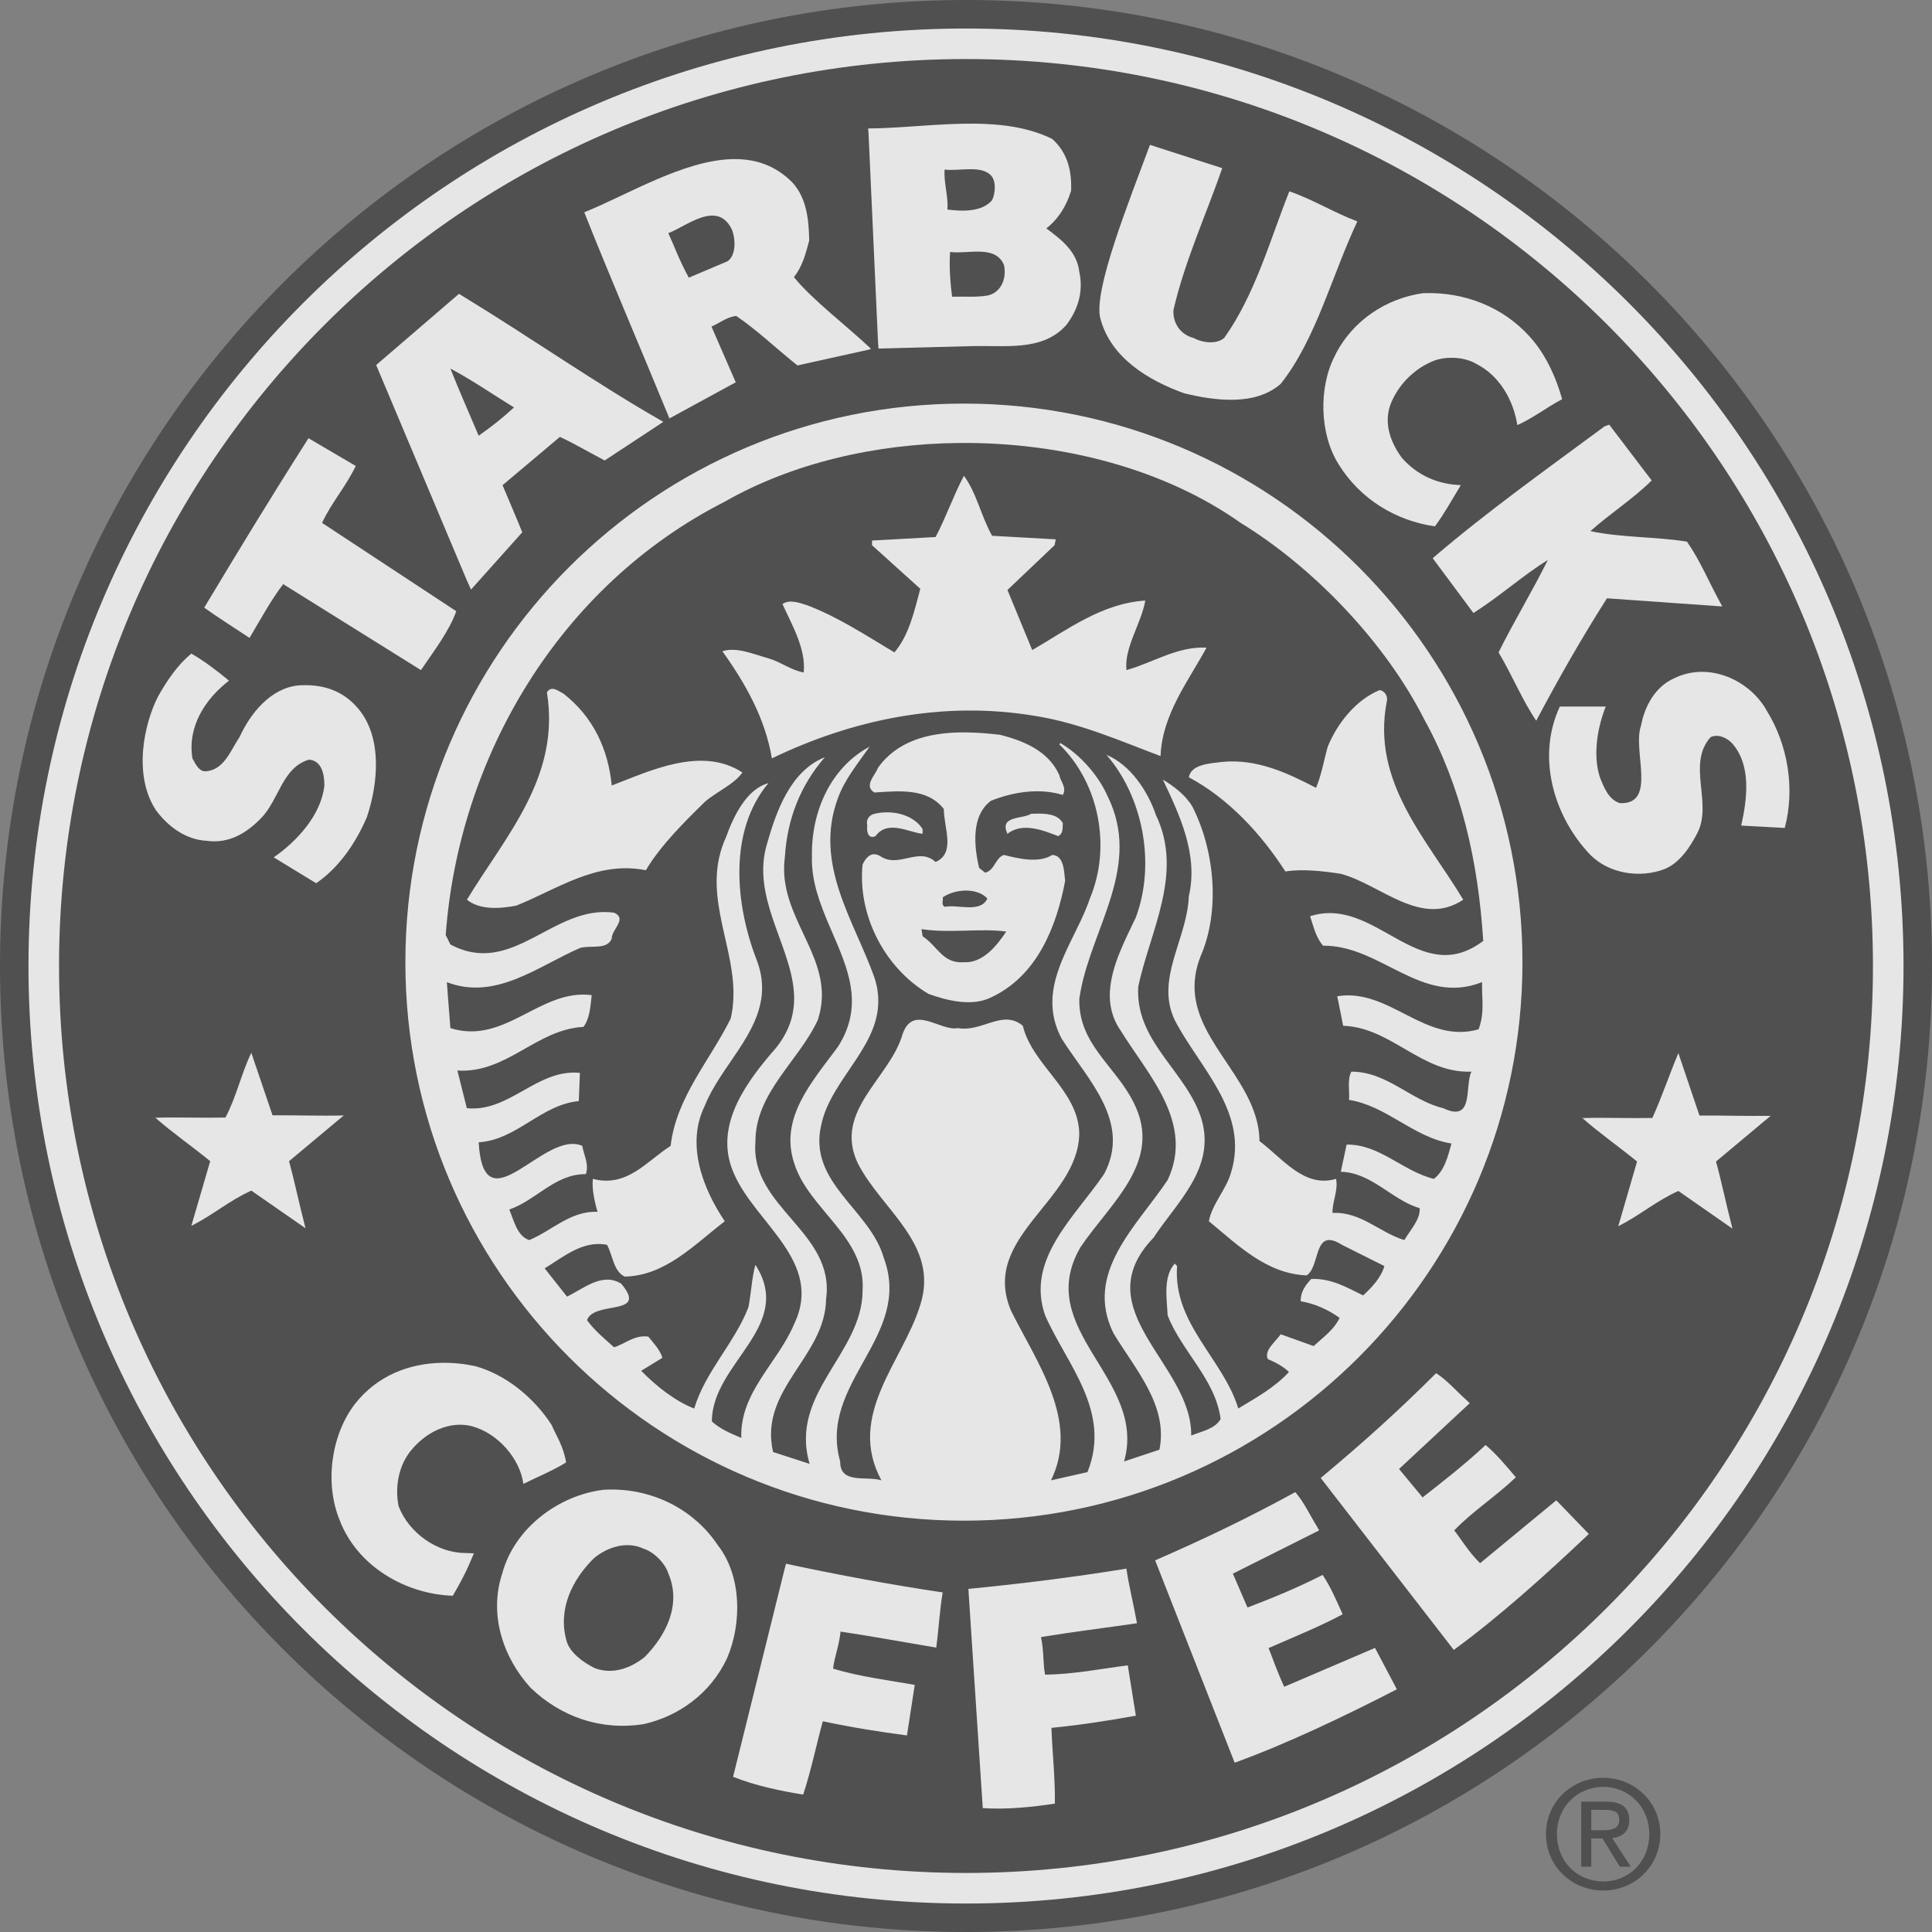 <svg width="50" height="50" viewBox="0 0 50 50" fill="none" xmlns="http://www.w3.org/2000/svg">
<rect x="0" y="0" width="50" height="50" fill="#808080" stroke="none"/>
<g opacity="0.8">
<path d="M0 25C0 11.194 11.192 0 25 0C38.807 0 50 11.194 50 25C50 38.807 38.807 50 25 50C11.192 50 0 38.807 0 25Z" fill="#434343"/>
<path d="M0.737 25C0.737 11.601 11.6 0.738 25 0.738C38.4 0.738 49.263 11.601 49.263 25C49.263 38.4 38.4 49.263 25 49.263C11.6 49.263 0.737 38.4 0.737 25Z" fill="white"/>
<path d="M25 1.528C12.036 1.528 1.528 12.037 1.528 25C1.528 37.964 12.036 48.472 25 48.472C37.963 48.472 48.472 37.964 48.472 25C48.472 12.037 37.964 1.528 25 1.528ZM25.221 3.2C25.936 3.207 26.627 3.298 27.232 3.596C27.628 3.951 27.74 4.418 27.72 4.937C27.608 5.303 27.405 5.657 27.079 5.911C27.476 6.206 27.872 6.511 27.933 7.038C28.045 7.557 27.891 8.024 27.597 8.41C26.978 9.11 25.993 8.929 25.098 8.959L22.735 9.021L22.721 8.806L22.477 3.442L22.466 3.325C23.34 3.319 24.302 3.191 25.221 3.2ZM29.761 3.749L31.632 4.352C31.214 5.556 30.667 6.744 30.371 8.013C30.341 8.329 30.528 8.655 30.889 8.746C31.138 8.883 31.494 8.909 31.682 8.746C32.485 7.619 32.865 6.216 33.368 4.951C34.008 5.175 34.508 5.496 35.128 5.73C34.467 7.132 34.06 8.781 33.145 9.934C32.485 10.513 31.439 10.371 30.646 10.178C29.742 9.853 28.756 9.274 28.482 8.258C28.269 7.562 29.234 5.175 29.761 3.749ZM18.951 4.118C19.527 4.104 20.066 4.269 20.517 4.734C20.882 5.14 20.933 5.708 20.942 6.227C20.852 6.561 20.768 6.898 20.546 7.172C21.027 7.765 21.924 8.439 22.543 9.028L22.466 9.053L20.638 9.458C19.987 8.934 19.619 8.564 19.053 8.176C18.809 8.206 18.642 8.35 18.413 8.452L19.041 9.894L17.325 10.829C16.621 9.112 15.759 7.105 15.121 5.494C16.232 5.047 17.683 4.151 18.951 4.118ZM37.046 7.585C38.109 7.605 39.06 8.056 39.697 8.838C40.043 9.264 40.276 9.792 40.428 10.33C40.001 10.56 39.676 10.82 39.269 11.002C39.169 10.373 38.824 9.731 38.205 9.416C37.91 9.243 37.471 9.214 37.136 9.326C36.617 9.519 36.172 9.964 35.98 10.483C35.807 10.98 35.999 11.468 36.284 11.854C36.68 12.301 37.208 12.535 37.806 12.555C37.538 12.997 37.39 13.276 37.136 13.622C36.139 13.479 35.206 12.931 34.637 12.006C34.15 11.225 34.121 10.026 34.548 9.203C34.994 8.298 35.877 7.72 36.831 7.587C36.903 7.585 36.975 7.584 37.046 7.585ZM11.879 7.604L12.052 7.711C13.735 8.738 15.463 9.947 17.166 10.917L16.991 11.034L15.649 11.917C15.148 11.653 14.856 11.475 14.49 11.307L13.006 12.557C13.159 12.924 13.353 13.37 13.516 13.776L12.19 15.258L12.084 15.025L9.735 9.447L11.879 7.604ZM24.946 10.445C32.929 10.445 39.401 16.918 39.401 24.902C39.401 32.884 32.929 39.355 24.946 39.355C16.963 39.355 10.491 32.884 10.491 24.902C10.491 16.918 16.963 10.445 24.946 10.445ZM41.647 10.99L42.745 12.434C42.278 12.902 41.659 13.298 41.16 13.745C41.953 13.917 42.846 13.886 43.659 14.018C44.025 14.548 44.217 15.055 44.573 15.695L41.588 15.484C40.928 16.52 40.327 17.576 39.758 18.652C39.403 18.134 39.129 17.463 38.783 16.884C39.169 16.102 39.671 15.275 40.058 14.492C39.393 14.905 38.809 15.438 38.132 15.864L37.078 14.446C38.5 13.227 40.032 12.14 41.526 11.034L41.647 10.99ZM7.984 11.341L9.207 12.059C8.937 12.617 8.583 12.999 8.335 13.532L11.808 15.818C11.625 16.336 11.23 16.845 10.894 17.342L7.329 15.117C7.009 15.538 6.778 15.97 6.458 16.509C5.991 16.199 5.661 15.994 5.285 15.726C6.17 14.252 7.009 12.87 7.984 11.341ZM4.951 16.914C5.255 17.087 5.611 17.352 5.926 17.615C5.296 18.104 4.848 18.815 4.98 19.627C5.052 19.749 5.122 19.931 5.285 19.961C5.793 19.961 5.966 19.414 6.199 19.078C6.474 18.468 7.002 17.809 7.723 17.738C8.343 17.698 8.872 17.86 9.278 18.348C9.898 19.09 9.787 20.287 9.493 21.151C9.218 21.791 8.792 22.441 8.182 22.858L7.084 22.188C7.684 21.773 8.314 21.09 8.395 20.328C8.395 20.054 8.335 19.689 7.999 19.659C7.298 19.862 7.226 20.704 6.748 21.182C6.383 21.558 5.925 21.841 5.346 21.76C4.807 21.73 4.35 21.394 4.035 20.967C3.435 20.053 3.732 18.712 4.097 18.012C4.322 17.615 4.586 17.219 4.951 16.914ZM44.026 17.387C44.732 17.379 45.412 17.813 45.732 18.408C46.259 19.261 46.464 20.389 46.189 21.427L45.062 21.366C45.215 20.685 45.326 19.831 44.849 19.262C44.707 19.089 44.454 18.986 44.27 19.078C43.651 19.769 44.321 20.766 43.934 21.547C43.751 21.904 43.477 22.33 43.081 22.491C42.44 22.735 41.648 22.614 41.16 22.126C40.206 21.13 39.759 19.585 40.369 18.285H41.557C41.354 18.794 41.212 19.516 41.405 20.116C41.506 20.37 41.629 20.695 41.924 20.786C42.899 20.821 42.238 19.424 42.471 18.773C42.563 18.286 42.827 17.778 43.325 17.555C43.553 17.443 43.791 17.39 44.026 17.387ZM6.504 27.246L7.053 28.864C7.668 28.86 8.261 28.883 8.896 28.868L7.481 30.051C7.617 30.549 7.734 31.12 7.907 31.788L6.504 30.813C5.914 31.082 5.56 31.413 4.951 31.727L5.44 30.051C4.977 29.672 4.458 29.312 4.02 28.926C4.658 28.91 5.217 28.935 5.834 28.922C6.119 28.389 6.245 27.779 6.504 27.246ZM43.436 27.254L43.982 28.87C44.597 28.867 45.146 28.886 45.824 28.878L44.41 30.06C44.548 30.556 44.664 31.13 44.836 31.798L43.436 30.822C42.845 31.09 42.49 31.421 41.88 31.736L42.367 30.06C41.905 29.682 41.387 29.32 40.952 28.935C41.588 28.918 42.147 28.945 42.763 28.933C43.012 28.378 43.191 27.843 43.436 27.254ZM11.428 35.27C11.715 35.264 12.007 35.294 12.297 35.355C13.077 35.569 13.81 36.157 14.277 36.879C14.4 37.173 14.575 37.406 14.651 37.847C14.326 38.052 13.916 38.219 13.545 38.403C13.454 37.732 12.865 37.081 12.205 36.908C11.656 36.772 11.058 37.032 10.652 37.52C10.316 37.915 10.214 38.483 10.316 38.981C10.58 39.67 11.311 40.192 12.052 40.192L12.265 40.2C12.063 40.688 11.932 40.931 11.718 41.298C10.488 41.256 9.249 40.535 8.792 39.346C8.396 38.382 8.569 37.133 9.189 36.33C9.752 35.614 10.567 35.286 11.428 35.27ZM37.167 35.537C37.462 35.731 37.675 35.985 37.958 36.24L38.036 36.315L36.207 38.017L36.817 38.753C37.334 38.347 37.893 37.914 38.447 37.397C38.731 37.635 38.961 37.915 39.23 38.232C38.682 38.754 38.111 39.109 37.635 39.607C37.838 39.862 37.995 40.149 38.305 40.455L40.277 38.828L41.119 39.699C40.001 40.76 38.783 41.853 37.624 42.7L34.18 38.25C35.278 37.335 36.202 36.502 37.167 35.537ZM15.845 38.549C16.966 38.555 17.985 39.101 18.575 39.987C19.195 40.779 19.204 42.009 18.817 42.913C18.387 43.833 17.56 44.418 16.655 44.621C15.559 44.793 14.521 44.439 13.729 43.677C13.028 42.905 12.643 41.796 12.998 40.72C13.313 39.551 14.451 38.697 15.62 38.555C15.695 38.551 15.77 38.548 15.845 38.549ZM33.523 38.616C33.752 38.883 33.886 39.188 34.086 39.511L34.139 39.607L31.907 40.726L32.285 41.603C32.965 41.343 33.554 41.101 34.23 40.759C34.437 41.069 34.578 41.4 34.748 41.778C34.134 42.105 33.499 42.359 32.83 42.653C32.954 42.953 33.016 43.172 33.235 43.654L35.585 42.648L36.151 43.719C34.78 44.424 33.303 45.13 31.953 45.619L29.895 40.382C31.205 39.812 32.326 39.27 33.523 38.616ZM20.343 40.469C21.695 40.761 23.079 41.015 24.397 41.212C24.323 41.626 24.298 42.124 24.23 42.64C23.38 42.498 22.568 42.347 21.754 42.225C21.709 42.632 21.594 42.876 21.56 43.185C22.291 43.402 22.967 43.477 23.673 43.606L23.472 44.913C22.77 44.822 22.014 44.7 21.295 44.546C21.136 45.112 20.992 45.826 20.786 46.443C20.186 46.348 19.55 46.212 18.972 45.984L20.312 40.58L20.343 40.469ZM29.152 40.596C29.208 41.013 29.334 41.496 29.425 42.01C28.57 42.133 27.755 42.234 26.941 42.367C27.023 42.767 26.986 43.036 27.048 43.341C27.81 43.326 28.476 43.191 29.187 43.099L29.396 44.402C28.7 44.529 27.941 44.645 27.211 44.717C27.231 45.306 27.31 46.026 27.3 46.677C26.701 46.769 26.054 46.834 25.434 46.794L25.069 41.237L25.063 41.12C26.439 40.988 27.837 40.81 29.152 40.596Z" fill="#434343"/>
<path d="M25.646 4.54C25.788 4.691 25.759 5.007 25.676 5.18C25.413 5.486 24.925 5.474 24.518 5.423C24.548 5.079 24.421 4.743 24.447 4.388C24.792 4.438 25.392 4.265 25.646 4.54Z" fill="#434343"/>
<path d="M18.941 5.941C19.042 6.195 19.048 6.609 18.831 6.76L17.826 7.186C17.575 6.725 17.468 6.409 17.296 6.034C17.763 5.861 18.565 5.16 18.941 5.941Z" fill="#434343"/>
<path d="M25.982 6.856C26.062 7.212 25.901 7.578 25.555 7.649C25.23 7.699 24.986 7.669 24.641 7.679C24.59 7.313 24.56 6.825 24.59 6.521C25.057 6.582 25.759 6.328 25.982 6.856Z" fill="#434343"/>
<path d="M13.302 10.544C13.028 10.799 12.723 11.042 12.388 11.276C12.144 10.696 11.91 10.178 11.656 9.538C12.24 9.849 12.753 10.209 13.302 10.544Z" fill="#434343"/>
<path d="M24.839 11.464C22.659 11.482 20.497 11.989 18.757 12.983C14.46 15.168 11.87 19.607 11.535 24.198L11.656 24.443C13.271 25.306 14.318 23.407 15.893 23.62C16.248 23.783 15.822 24.057 15.832 24.29C15.71 24.595 15.282 24.452 15.008 24.535C13.931 25.002 12.824 25.906 11.564 25.418C11.564 25.418 11.573 25.512 11.583 25.647H11.581C11.607 25.993 11.656 26.607 11.656 26.607C13.068 27.055 13.982 25.58 15.313 25.754C15.281 26.048 15.262 26.363 15.1 26.576C13.881 26.638 13.117 27.785 11.837 27.705L12.082 28.68C13.188 28.792 13.901 27.654 15.008 27.766L14.979 28.496C14.003 28.588 13.373 29.502 12.388 29.563C12.52 31.818 14.083 29.217 15.069 29.655C15.109 29.898 15.252 30.132 15.16 30.387C14.368 30.377 13.87 31.068 13.18 31.302C13.301 31.586 13.383 31.992 13.697 32.093C14.287 31.849 14.765 31.332 15.465 31.362C15.384 31.098 15.313 30.742 15.344 30.509C16.227 30.742 16.736 30.05 17.356 29.655C17.498 28.404 18.371 27.45 18.909 26.363C18.967 26.123 18.986 25.885 18.982 25.647C18.955 24.325 18.159 23.047 18.788 21.669C18.982 21.13 19.317 20.421 19.886 20.268C18.84 21.518 19.033 23.427 19.581 24.839C19.692 25.127 19.732 25.393 19.721 25.647C19.674 26.762 18.637 27.611 18.239 28.619C17.743 29.626 18.198 30.774 18.757 31.606C17.954 32.226 17.213 33.018 16.166 33.038C15.873 32.895 15.862 32.491 15.709 32.216C15.09 32.093 14.594 32.521 14.096 32.825L14.674 33.556C15.101 33.352 15.589 32.917 16.077 33.222C16.798 34.076 15.374 33.647 15.192 34.166C15.394 34.44 15.639 34.643 15.893 34.867C16.187 34.775 16.422 34.541 16.778 34.591C16.92 34.764 17.082 34.937 17.143 35.14L16.594 35.476C16.991 35.883 17.489 36.269 17.966 36.453C18.251 35.497 19.012 34.756 19.369 33.831C19.44 33.476 19.459 33.048 19.55 32.734C20.576 34.328 18.423 35.274 18.423 36.787C18.647 36.99 18.921 37.101 19.185 37.213C19.144 36.025 20.14 35.263 20.556 34.257C21.319 32.662 19.56 31.666 19.001 30.387C18.473 29.228 19.215 28.14 19.947 27.277C20.456 26.727 20.589 26.188 20.544 25.647C20.442 24.421 19.431 23.19 19.855 21.821C20.099 20.968 20.464 19.951 21.347 19.596C20.707 20.337 20.372 21.201 20.312 22.186C20.134 23.525 21.207 24.456 21.268 25.647C21.279 25.885 21.251 26.132 21.166 26.394C20.668 27.471 19.541 28.282 19.55 29.563C19.418 31.248 21.623 31.89 21.379 33.619C21.359 35.122 19.632 35.953 20.007 37.578L20.953 37.885C20.414 36.057 22.314 35.039 22.324 33.404C22.415 32.021 20.932 31.301 20.556 30.112C20.16 28.933 21.023 27.989 21.683 27.094C22.008 26.588 22.084 26.112 22.032 25.647C21.9 24.495 20.97 23.416 21.013 22.157C20.993 20.999 21.5 19.861 22.506 19.323C22.202 19.759 21.856 20.175 21.683 20.663C21.053 22.37 22.111 23.834 22.629 25.296C22.669 25.417 22.697 25.534 22.712 25.647C22.907 27.003 21.518 27.868 21.255 29.106C20.9 30.61 22.516 31.3 22.871 32.55C23.633 34.591 21.165 35.78 21.744 37.822C21.734 38.422 22.435 38.189 22.811 38.311C21.896 36.625 23.37 35.233 23.817 33.771C24.315 32.206 22.823 31.321 22.203 30.112C21.552 28.751 23.034 27.907 23.36 26.76C23.633 25.977 24.336 26.699 24.794 26.607C25.413 26.72 25.951 26.109 26.47 26.547C26.723 27.583 27.921 28.223 27.931 29.35C27.89 31.096 25.362 32.011 26.165 33.921C26.825 35.253 27.952 36.776 27.2 38.311L28.144 38.098C28.774 36.523 27.607 35.313 27.048 34.042C26.54 32.59 27.811 31.504 28.572 30.387C29.294 29.036 28.136 27.926 27.476 26.881C27.248 26.45 27.201 26.042 27.256 25.647C27.373 24.811 27.945 24.033 28.206 23.253C28.765 21.923 28.45 20.268 27.413 19.262L27.444 19.231C27.963 19.536 28.43 20.074 28.663 20.602C29.553 22.39 28.281 23.974 27.966 25.647L27.933 25.845C27.903 27.025 28.868 27.584 29.335 28.528C30.117 30.051 28.736 31.128 27.964 32.276C26.714 34.42 29.701 35.679 29.091 37.822L30.006 37.518C30.239 36.369 29.375 35.436 28.816 34.502C28.044 32.937 29.426 31.728 30.218 30.54C30.919 29.056 29.701 27.806 29 26.668C28.775 26.34 28.704 25.995 28.724 25.647H28.726C28.763 24.982 29.13 24.307 29.396 23.741C29.924 22.318 29.558 20.593 28.634 19.535C29.254 19.79 29.71 20.482 29.914 21.09C30.645 22.604 29.751 24.118 29.457 25.541L29.454 25.647C29.443 27.011 30.736 27.765 31.101 28.983C31.458 30.243 30.453 31.116 29.853 32.032C28.055 33.902 30.859 35.304 30.828 37.153C31.093 37.041 31.437 36.988 31.59 36.725C31.458 35.699 30.584 34.977 30.218 34.042C30.198 33.596 30.096 33.046 30.402 32.702L30.463 32.763C30.351 34.255 31.652 35.16 32.047 36.451C32.505 36.175 32.982 35.914 33.358 35.508C33.216 35.365 33.003 35.254 32.811 35.172C32.708 34.948 33.003 34.734 33.145 34.531L33.997 34.836C34.251 34.602 34.527 34.41 34.669 34.105C34.364 33.891 34.028 33.737 33.663 33.677C33.651 33.444 33.783 33.261 33.936 33.099C34.455 33.079 34.862 33.322 35.278 33.525C35.501 33.322 35.747 33.059 35.827 32.765L34.729 32.216C33.977 31.738 34.181 32.774 33.815 33.007C32.789 32.966 32.058 32.245 31.285 31.604C31.377 31.138 31.742 30.783 31.865 30.325C32.312 28.832 31.123 27.706 30.463 26.515C30.297 26.224 30.235 25.936 30.237 25.647C30.243 24.838 30.738 24.032 30.767 23.192C31.021 22.105 30.512 21.061 30.095 20.176C30.381 20.349 30.687 20.581 30.859 20.875C31.428 21.993 31.59 23.549 31.072 24.747C30.945 25.068 30.902 25.367 30.918 25.647C31.001 27.051 32.578 28.033 32.596 29.532C33.205 29.989 33.755 30.753 34.577 30.509C34.638 30.803 34.475 31.116 34.485 31.391C35.217 31.351 35.705 31.901 36.345 32.093C36.497 31.829 36.761 31.564 36.741 31.268C36.02 31.055 35.502 30.346 34.7 30.325L34.85 29.623C35.694 29.603 36.314 30.316 37.107 30.509C37.381 30.304 37.472 29.929 37.564 29.594C36.589 29.442 35.888 28.618 34.913 28.465C34.932 28.223 34.862 27.939 34.974 27.734C35.898 27.734 36.508 28.477 37.351 28.68C38.163 29.066 37.898 28.101 38.081 27.734C36.791 27.786 36.01 26.588 34.761 26.547L34.608 25.783C35.959 25.561 36.873 27.034 38.265 26.639C38.4 26.286 38.367 25.991 38.357 25.647L38.355 25.418C36.78 26.038 35.745 24.463 34.241 24.474C34.047 24.25 33.996 23.977 33.905 23.712C35.602 23.165 36.72 25.61 38.386 24.351C38.255 22.288 37.816 20.35 36.862 18.623C35.866 16.652 34.028 14.71 32.108 13.532C30.13 12.132 27.471 11.442 24.839 11.464ZM24.946 12.313C25.281 12.77 25.393 13.369 25.676 13.866L27.323 13.958L27.292 14.11L26.073 15.269C26.286 15.787 26.5 16.307 26.714 16.824C27.638 16.287 28.523 15.614 29.64 15.542C29.539 16.133 29.092 16.753 29.152 17.342C29.843 17.149 30.473 16.721 31.225 16.761C30.756 17.625 30.076 18.49 30.035 19.567C29.009 19.182 27.953 18.714 26.806 18.531C24.357 18.114 21.998 18.651 19.976 19.627C19.804 18.601 19.306 17.708 18.696 16.855C19.062 16.733 19.509 16.934 19.886 17.037C20.201 17.127 20.465 17.342 20.8 17.404C20.86 16.794 20.505 16.193 20.251 15.634C20.424 15.502 20.699 15.603 20.892 15.665C21.694 15.97 22.415 16.447 23.147 16.884C23.522 16.447 23.664 15.817 23.817 15.238L22.568 14.11V13.989L24.213 13.898C24.487 13.38 24.672 12.831 24.946 12.313ZM14.307 17.828C14.401 17.834 14.506 17.913 14.582 17.951C15.365 18.561 15.741 19.404 15.832 20.329C16.818 19.952 18.157 19.301 19.214 19.992C18.99 20.307 18.555 20.481 18.239 20.754C17.722 21.262 17.091 21.883 16.715 22.522C15.445 22.268 14.43 23.01 13.363 23.437C12.957 23.517 12.419 23.558 12.084 23.284C13.089 21.628 14.509 20.104 14.154 17.92C14.196 17.847 14.25 17.824 14.307 17.828ZM35.706 17.859C35.838 17.879 35.929 18.023 35.888 18.164C35.492 20.236 36.914 21.7 37.869 23.284C36.772 24.016 35.733 22.888 34.698 22.614C34.241 22.543 33.704 22.483 33.266 22.554C32.638 21.579 31.794 20.664 30.767 20.116C30.828 19.781 31.295 19.76 31.621 19.719C32.525 19.629 33.317 20.003 34.059 20.389C34.201 20.055 34.261 19.677 34.362 19.323C34.607 18.723 35.087 18.113 35.706 17.859ZM24.835 18.955C24.891 18.954 24.946 18.955 25.002 18.955C25.3 18.958 25.6 18.982 25.889 19.018C26.479 19.17 27.129 19.425 27.413 20.055C27.444 20.228 27.617 20.38 27.505 20.573C26.905 20.389 26.225 20.491 25.645 20.725C25.127 21.111 25.208 21.904 25.34 22.462L25.495 22.585C25.748 22.523 25.759 22.198 25.981 22.126C26.358 22.218 26.876 22.35 27.232 22.126C27.546 22.136 27.536 22.574 27.566 22.798C27.342 23.976 26.846 25.256 25.647 25.814C25.149 26.058 24.507 25.894 24.029 25.722C22.851 25.021 22.192 23.632 22.324 22.372C22.416 22.179 22.558 22.025 22.781 22.157C23.258 22.482 23.776 21.904 24.213 22.309C24.741 22.076 24.426 21.426 24.426 20.938C24 20.389 23.269 20.469 22.629 20.51C22.344 20.337 22.651 20.065 22.721 19.872C23.207 19.186 24.003 18.972 24.835 18.955ZM22.902 21.024C23.298 21.009 23.688 21.158 23.877 21.456V21.579C23.532 21.548 22.974 21.203 22.658 21.639C22.455 21.73 22.425 21.495 22.445 21.364C22.404 21.212 22.497 21.091 22.629 21.061C22.718 21.04 22.811 21.027 22.902 21.024ZM26.802 21.057C27.085 21.051 27.381 21.073 27.505 21.303C27.495 21.426 27.526 21.568 27.384 21.639C26.998 21.487 26.459 21.273 26.073 21.579C25.849 21.101 26.47 21.203 26.683 21.061C26.722 21.06 26.761 21.058 26.802 21.057ZM25.002 23.048C24.785 23.048 24.56 23.112 24.397 23.224C24.417 23.305 24.347 23.427 24.457 23.468C24.783 23.398 25.371 23.641 25.553 23.255C25.427 23.113 25.219 23.049 25.002 23.048ZM23.848 24.046L23.877 24.23C24.274 24.494 24.396 24.942 24.946 24.902C25.433 24.931 25.799 24.474 26.042 24.109C25.382 24.017 24.58 24.159 23.848 24.046Z" fill="#434343"/>
<path d="M17.296 40.72C17.64 41.522 17.244 42.314 16.685 42.883C16.33 43.167 15.865 43.346 15.398 43.174C15.104 43.031 14.74 42.771 14.659 42.456C14.435 41.644 14.806 40.882 15.375 40.323C15.72 40.038 16.218 39.876 16.654 40.079C16.919 40.16 17.213 40.455 17.296 40.72Z" fill="#434343"/>
<path d="M41.493 46.009C42.287 46.009 42.968 46.627 42.968 47.465C42.968 48.31 42.288 48.927 41.493 48.927C40.69 48.927 40.01 48.31 40.01 47.465C40.01 46.627 40.69 46.009 41.493 46.009ZM41.493 46.245C40.816 46.245 40.293 46.769 40.293 47.465C40.293 48.176 40.816 48.692 41.493 48.692C42.162 48.692 42.684 48.177 42.684 47.465C42.684 46.769 42.162 46.245 41.493 46.245ZM41.181 48.311H40.922V46.627H41.567C41.968 46.627 42.165 46.776 42.165 47.106C42.165 47.41 41.976 47.539 41.724 47.571L42.204 48.31H41.921L41.473 47.579H41.181V48.311H41.181ZM41.181 47.367H41.489C41.803 47.367 41.906 47.276 41.906 47.091C41.906 46.93 41.827 46.839 41.532 46.839H41.181V47.367Z" fill="#434343"/>
</g>
</svg>
